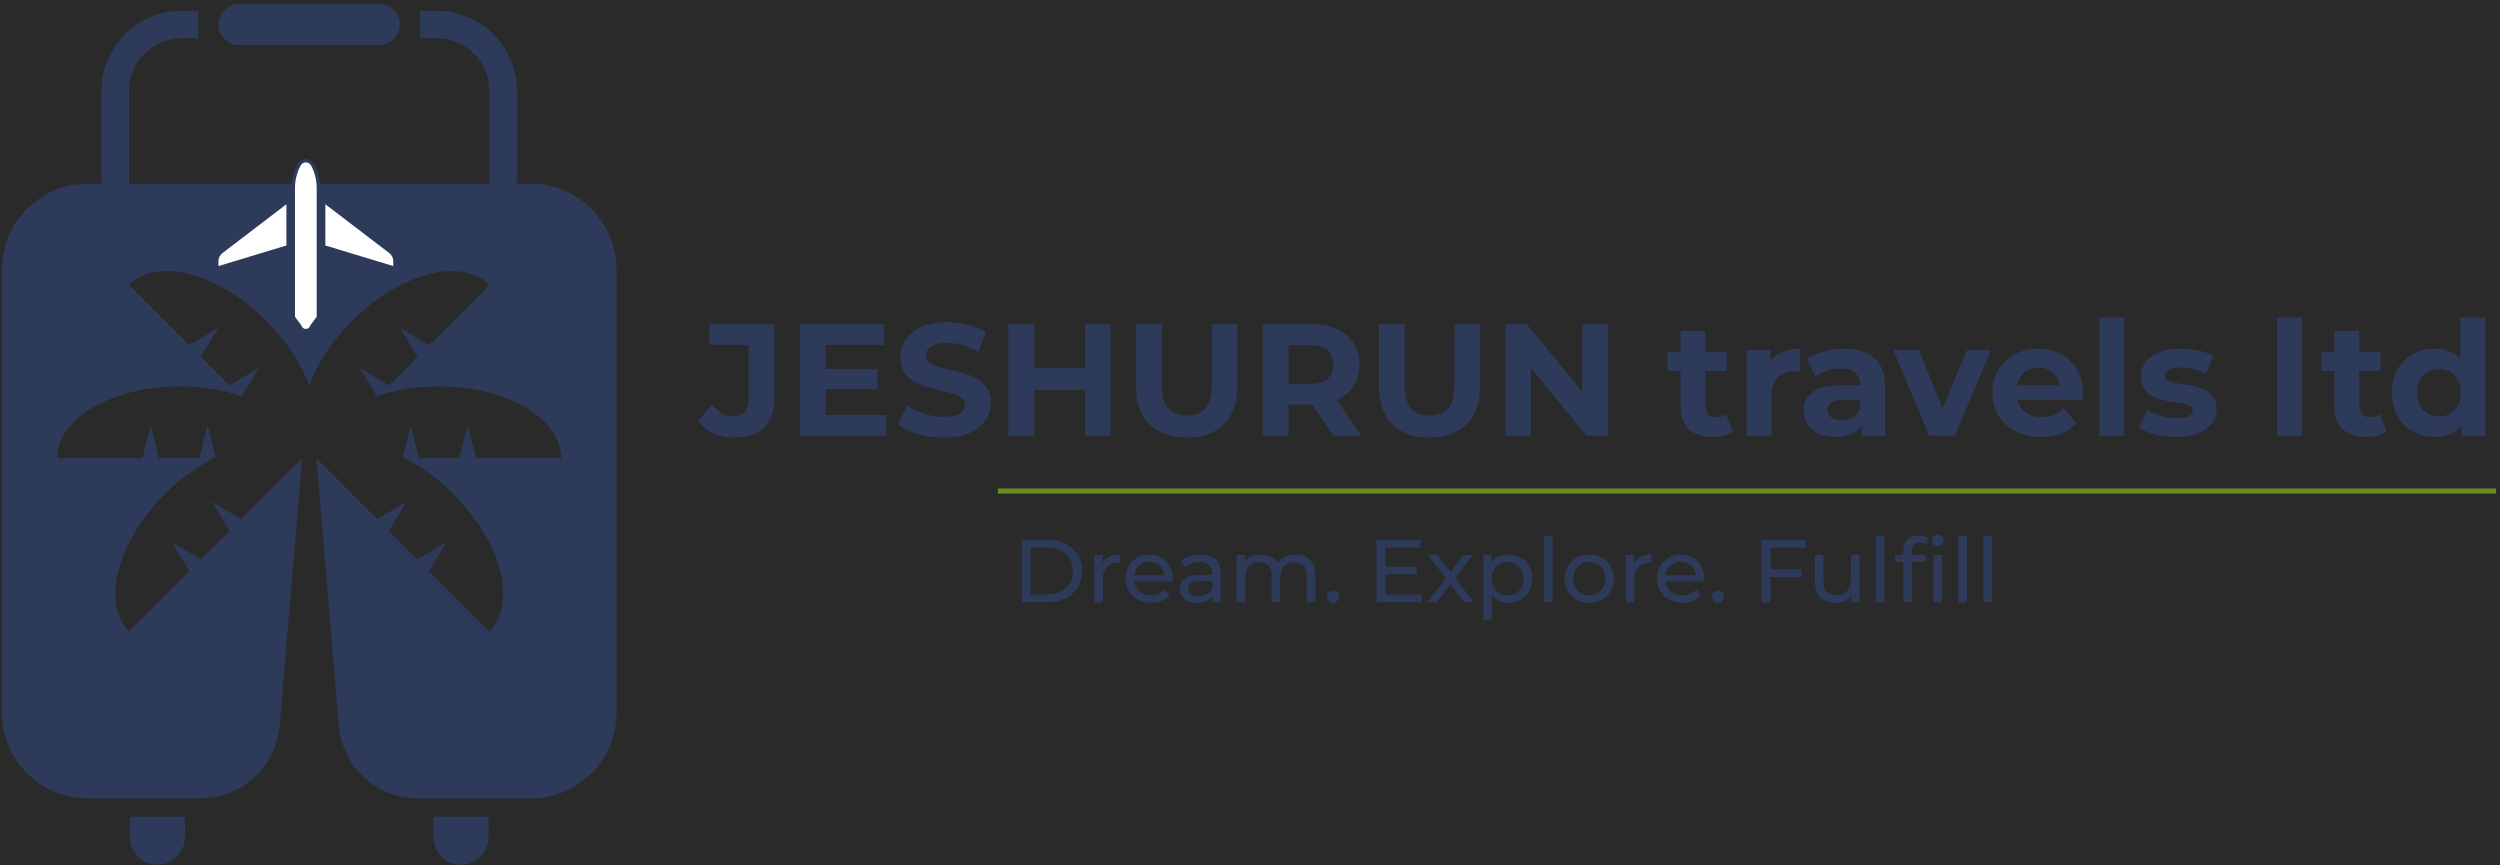 <svg xmlns="http://www.w3.org/2000/svg" width="364" height="126" viewBox="0 0 364 126" fill="none"><rect x="0" y="0" width="364" height="126" fill="#333333" stroke="none"/><rect width="364" height="126" fill="black" fill-opacity="0.17"></rect><path d="M106.916 63.712C105.818 63.712 104.805 63.511 103.877 63.108C102.965 62.691 102.215 62.103 101.627 61.345L103.715 58.84C104.163 59.428 104.635 59.876 105.13 60.185C105.625 60.479 106.158 60.626 106.731 60.626C108.262 60.626 109.027 59.729 109.027 57.935V50.21H103.32V47.194H112.762V57.726C112.762 59.737 112.268 61.237 111.278 62.227C110.288 63.217 108.834 63.712 106.916 63.712ZM119.931 53.736H127.75V56.659H119.931V53.736ZM120.21 60.417H129.049V63.433H116.475V47.194H128.747V50.21H120.21V60.417ZM137.375 63.712C136.076 63.712 134.831 63.541 133.64 63.201C132.449 62.846 131.49 62.389 130.763 61.833L132.039 59.002C132.735 59.497 133.555 59.907 134.498 60.232C135.457 60.541 136.424 60.696 137.398 60.696C138.14 60.696 138.736 60.626 139.184 60.487C139.648 60.332 139.989 60.123 140.205 59.861C140.422 59.598 140.53 59.296 140.53 58.956C140.53 58.523 140.36 58.182 140.02 57.935C139.679 57.672 139.231 57.463 138.674 57.309C138.117 57.139 137.499 56.984 136.818 56.845C136.153 56.69 135.48 56.504 134.8 56.288C134.135 56.071 133.524 55.793 132.967 55.453C132.41 55.112 131.954 54.664 131.598 54.107C131.258 53.55 131.088 52.839 131.088 51.973C131.088 51.045 131.335 50.202 131.83 49.444C132.341 48.671 133.098 48.06 134.104 47.611C135.125 47.147 136.4 46.915 137.932 46.915C138.952 46.915 139.958 47.039 140.948 47.287C141.937 47.519 142.811 47.874 143.569 48.354L142.409 51.207C141.651 50.774 140.893 50.457 140.136 50.256C139.378 50.039 138.635 49.931 137.908 49.931C137.182 49.931 136.586 50.016 136.122 50.187C135.658 50.357 135.326 50.581 135.125 50.859C134.923 51.122 134.823 51.431 134.823 51.787C134.823 52.205 134.993 52.545 135.333 52.808C135.674 53.055 136.122 53.257 136.679 53.411C137.236 53.566 137.847 53.721 138.512 53.875C139.192 54.03 139.865 54.208 140.53 54.409C141.21 54.61 141.829 54.88 142.386 55.221C142.943 55.561 143.391 56.01 143.731 56.566C144.087 57.123 144.265 57.827 144.265 58.677C144.265 59.59 144.01 60.425 143.499 61.183C142.989 61.941 142.223 62.552 141.203 63.016C140.197 63.48 138.921 63.712 137.375 63.712ZM157.969 47.194H161.727V63.433H157.969V47.194ZM150.591 63.433H146.833V47.194H150.591V63.433ZM158.247 56.775H150.313V53.597H158.247V56.775ZM172.784 63.712C170.48 63.712 168.678 63.07 167.379 61.786C166.079 60.502 165.43 58.67 165.43 56.288V47.194H169.188V56.149C169.188 57.695 169.505 58.809 170.139 59.489C170.773 60.17 171.663 60.51 172.807 60.51C173.952 60.51 174.841 60.17 175.475 59.489C176.109 58.809 176.426 57.695 176.426 56.149V47.194H180.138V56.288C180.138 58.67 179.489 60.502 178.189 61.786C176.89 63.07 175.089 63.712 172.784 63.712ZM183.852 63.433V47.194H190.881C192.335 47.194 193.588 47.434 194.64 47.913C195.691 48.377 196.503 49.05 197.076 49.931C197.648 50.813 197.934 51.864 197.934 53.086C197.934 54.293 197.648 55.337 197.076 56.218C196.503 57.084 195.691 57.749 194.64 58.213C193.588 58.677 192.335 58.909 190.881 58.909H185.94L187.61 57.262V63.433H183.852ZM194.176 63.433L190.116 57.541H194.129L198.236 63.433H194.176ZM187.61 57.68L185.94 55.917H190.673C191.833 55.917 192.699 55.669 193.271 55.174C193.843 54.664 194.129 53.968 194.129 53.086C194.129 52.189 193.843 51.493 193.271 50.998C192.699 50.504 191.833 50.256 190.673 50.256H185.94L187.61 48.47V57.68ZM208.127 63.712C205.822 63.712 204.02 63.07 202.721 61.786C201.422 60.502 200.772 58.67 200.772 56.288V47.194H204.531V56.149C204.531 57.695 204.848 58.809 205.482 59.489C206.116 60.17 207.005 60.51 208.15 60.51C209.294 60.51 210.184 60.17 210.818 59.489C211.452 58.809 211.769 57.695 211.769 56.149V47.194H215.481V56.288C215.481 58.67 214.831 60.502 213.532 61.786C212.233 63.07 210.431 63.712 208.127 63.712ZM219.195 63.433V47.194H222.303L231.885 58.886H230.377V47.194H234.088V63.433H231.003L221.399 51.741H222.906V63.433H219.195ZM249.349 63.619C247.88 63.619 246.736 63.248 245.916 62.505C245.096 61.747 244.686 60.626 244.686 59.141V48.191H248.305V59.095C248.305 59.621 248.445 60.031 248.723 60.325C249.001 60.603 249.38 60.742 249.86 60.742C250.432 60.742 250.919 60.587 251.321 60.278L252.296 62.83C251.925 63.093 251.476 63.294 250.95 63.433C250.44 63.557 249.906 63.619 249.349 63.619ZM242.761 54.014V51.23H251.414V54.014H242.761ZM254.327 63.433V50.952H257.784V54.478L257.297 53.458C257.668 52.576 258.263 51.911 259.083 51.462C259.903 50.998 260.9 50.766 262.076 50.766V54.107C261.921 54.092 261.782 54.084 261.658 54.084C261.534 54.069 261.403 54.061 261.264 54.061C260.274 54.061 259.47 54.347 258.851 54.919C258.248 55.476 257.946 56.35 257.946 57.541V63.433H254.327ZM271.068 63.433V60.997L270.836 60.464V56.102C270.836 55.329 270.596 54.726 270.117 54.293C269.653 53.86 268.934 53.643 267.959 53.643C267.294 53.643 266.637 53.751 265.987 53.968C265.353 54.169 264.812 54.447 264.363 54.803L263.064 52.274C263.745 51.795 264.564 51.424 265.523 51.161C266.482 50.898 267.456 50.766 268.446 50.766C270.349 50.766 271.826 51.215 272.877 52.112C273.929 53.009 274.455 54.409 274.455 56.311V63.433H271.068ZM267.263 63.619C266.289 63.619 265.454 63.456 264.758 63.132C264.062 62.791 263.528 62.335 263.157 61.763C262.786 61.191 262.6 60.549 262.6 59.837C262.6 59.095 262.778 58.445 263.134 57.889C263.505 57.332 264.085 56.899 264.874 56.589C265.662 56.265 266.691 56.102 267.959 56.102H271.277V58.213H268.354C267.503 58.213 266.915 58.353 266.59 58.631C266.281 58.909 266.126 59.257 266.126 59.675C266.126 60.139 266.304 60.51 266.66 60.788C267.031 61.051 267.534 61.183 268.168 61.183C268.771 61.183 269.312 61.044 269.792 60.765C270.271 60.471 270.619 60.046 270.836 59.489L271.393 61.16C271.13 61.964 270.65 62.575 269.954 62.992C269.258 63.41 268.361 63.619 267.263 63.619ZM280.891 63.433L275.648 50.952H279.383L283.744 61.693H281.888L286.412 50.952H289.892L284.626 63.433H280.891ZM297.223 63.619C295.8 63.619 294.548 63.34 293.465 62.784C292.398 62.227 291.57 61.469 290.983 60.51C290.395 59.536 290.101 58.43 290.101 57.193C290.101 55.94 290.387 54.834 290.96 53.875C291.547 52.901 292.344 52.143 293.349 51.602C294.354 51.045 295.491 50.766 296.759 50.766C297.981 50.766 299.079 51.029 300.054 51.555C301.043 52.066 301.824 52.808 302.397 53.782C302.969 54.741 303.255 55.894 303.255 57.239C303.255 57.378 303.247 57.541 303.232 57.726C303.216 57.896 303.201 58.059 303.185 58.213H293.047V56.102H301.283L299.891 56.729C299.891 56.079 299.76 55.514 299.497 55.035C299.234 54.556 298.87 54.184 298.406 53.922C297.942 53.643 297.401 53.504 296.783 53.504C296.164 53.504 295.615 53.643 295.135 53.922C294.671 54.184 294.308 54.563 294.045 55.058C293.782 55.538 293.651 56.11 293.651 56.775V57.332C293.651 58.012 293.798 58.615 294.091 59.141C294.401 59.652 294.826 60.046 295.367 60.325C295.924 60.587 296.574 60.719 297.316 60.719C297.981 60.719 298.561 60.618 299.056 60.417C299.566 60.216 300.03 59.915 300.448 59.513L302.374 61.6C301.801 62.25 301.082 62.753 300.216 63.108C299.35 63.449 298.352 63.619 297.223 63.619ZM305.665 63.433V46.219H309.284V63.433H305.665ZM316.841 63.619C315.774 63.619 314.746 63.495 313.756 63.248C312.782 62.985 312.008 62.66 311.436 62.273L312.642 59.675C313.215 60.031 313.887 60.325 314.661 60.556C315.45 60.773 316.223 60.881 316.981 60.881C317.816 60.881 318.404 60.781 318.744 60.58C319.1 60.379 319.277 60.1 319.277 59.745C319.277 59.451 319.138 59.234 318.86 59.095C318.597 58.94 318.241 58.824 317.793 58.747C317.344 58.67 316.849 58.592 316.308 58.515C315.782 58.438 315.248 58.337 314.707 58.213C314.166 58.074 313.671 57.873 313.222 57.61C312.774 57.347 312.41 56.992 312.132 56.543C311.869 56.094 311.738 55.514 311.738 54.803C311.738 54.014 311.962 53.318 312.41 52.715C312.874 52.112 313.539 51.64 314.406 51.3C315.272 50.944 316.308 50.766 317.514 50.766C318.365 50.766 319.231 50.859 320.113 51.045C320.994 51.23 321.729 51.501 322.317 51.857L321.11 54.432C320.507 54.076 319.896 53.837 319.277 53.713C318.674 53.574 318.087 53.504 317.514 53.504C316.71 53.504 316.122 53.612 315.751 53.829C315.38 54.045 315.194 54.324 315.194 54.664C315.194 54.973 315.326 55.205 315.589 55.36C315.867 55.514 316.231 55.638 316.679 55.731C317.128 55.824 317.615 55.909 318.141 55.986C318.682 56.048 319.223 56.149 319.765 56.288C320.306 56.427 320.793 56.628 321.226 56.891C321.675 57.139 322.038 57.486 322.317 57.935C322.595 58.368 322.734 58.94 322.734 59.652C322.734 60.425 322.502 61.113 322.038 61.717C321.574 62.304 320.901 62.768 320.02 63.108C319.154 63.449 318.094 63.619 316.841 63.619ZM331.537 63.433V46.219H335.156V63.433H331.537ZM344.548 63.619C343.078 63.619 341.934 63.248 341.114 62.505C340.294 61.747 339.885 60.626 339.885 59.141V48.191H343.504V59.095C343.504 59.621 343.643 60.031 343.921 60.325C344.2 60.603 344.579 60.742 345.058 60.742C345.63 60.742 346.117 60.587 346.52 60.278L347.494 62.83C347.123 63.093 346.674 63.294 346.148 63.433C345.638 63.557 345.104 63.619 344.548 63.619ZM337.959 54.014V51.23H346.612V54.014H337.959ZM354.499 63.619C353.324 63.619 352.265 63.356 351.321 62.83C350.378 62.289 349.628 61.539 349.071 60.58C348.529 59.621 348.259 58.492 348.259 57.193C348.259 55.878 348.529 54.741 349.071 53.782C349.628 52.823 350.378 52.081 351.321 51.555C352.265 51.029 353.324 50.766 354.499 50.766C355.551 50.766 356.471 50.998 357.26 51.462C358.049 51.926 358.66 52.63 359.093 53.574C359.526 54.517 359.742 55.723 359.742 57.193C359.742 58.646 359.534 59.853 359.116 60.812C358.698 61.755 358.095 62.459 357.307 62.923C356.533 63.387 355.598 63.619 354.499 63.619ZM355.126 60.649C355.713 60.649 356.247 60.51 356.727 60.232C357.206 59.953 357.585 59.559 357.863 59.048C358.157 58.523 358.304 57.904 358.304 57.193C358.304 56.466 358.157 55.847 357.863 55.337C357.585 54.826 357.206 54.432 356.727 54.154C356.247 53.875 355.713 53.736 355.126 53.736C354.523 53.736 353.981 53.875 353.502 54.154C353.022 54.432 352.636 54.826 352.342 55.337C352.063 55.847 351.924 56.466 351.924 57.193C351.924 57.904 352.063 58.523 352.342 59.048C352.636 59.559 353.022 59.953 353.502 60.232C353.981 60.51 354.523 60.649 355.126 60.649ZM358.397 63.433V60.881L358.466 57.169L358.234 53.481V46.219H361.854V63.433H358.397Z" fill="#2E3A59"></path><path d="M148.783 87.693V78.593H152.618C153.589 78.593 154.442 78.784 155.179 79.165C155.924 79.546 156.501 80.079 156.908 80.764C157.324 81.449 157.532 82.242 157.532 83.143C157.532 84.044 157.324 84.837 156.908 85.522C156.501 86.207 155.924 86.74 155.179 87.121C154.442 87.502 153.589 87.693 152.618 87.693H148.783ZM150.083 86.562H152.54C153.294 86.562 153.944 86.419 154.49 86.133C155.045 85.847 155.474 85.448 155.777 84.937C156.08 84.417 156.232 83.819 156.232 83.143C156.232 82.458 156.08 81.86 155.777 81.349C155.474 80.838 155.045 80.439 154.49 80.153C153.944 79.867 153.294 79.724 152.54 79.724H150.083V86.562ZM159.341 87.693V80.803H160.537V82.675L160.42 82.207C160.611 81.73 160.932 81.366 161.382 81.115C161.833 80.864 162.388 80.738 163.046 80.738V81.947C162.994 81.938 162.942 81.934 162.89 81.934C162.847 81.934 162.804 81.934 162.76 81.934C162.093 81.934 161.564 82.133 161.174 82.532C160.784 82.931 160.589 83.507 160.589 84.261V87.693H159.341ZM167.589 87.771C166.852 87.771 166.202 87.619 165.639 87.316C165.084 87.013 164.651 86.597 164.339 86.068C164.036 85.539 163.884 84.933 163.884 84.248C163.884 83.563 164.031 82.957 164.326 82.428C164.629 81.899 165.041 81.488 165.561 81.193C166.09 80.89 166.683 80.738 167.342 80.738C168.009 80.738 168.599 80.885 169.11 81.18C169.621 81.475 170.02 81.891 170.306 82.428C170.601 82.957 170.748 83.576 170.748 84.287C170.748 84.339 170.744 84.4 170.735 84.469C170.735 84.538 170.731 84.603 170.722 84.664H164.859V83.767H170.072L169.565 84.079C169.574 83.637 169.483 83.243 169.292 82.896C169.101 82.549 168.837 82.281 168.499 82.09C168.17 81.891 167.784 81.791 167.342 81.791C166.909 81.791 166.523 81.891 166.185 82.09C165.847 82.281 165.583 82.554 165.392 82.909C165.201 83.256 165.106 83.654 165.106 84.105V84.313C165.106 84.772 165.21 85.184 165.418 85.548C165.635 85.903 165.934 86.181 166.315 86.38C166.696 86.579 167.134 86.679 167.628 86.679C168.035 86.679 168.404 86.61 168.733 86.471C169.071 86.332 169.366 86.124 169.617 85.847L170.306 86.653C169.994 87.017 169.604 87.294 169.136 87.485C168.677 87.676 168.161 87.771 167.589 87.771ZM176.567 87.693V86.237L176.502 85.964V83.481C176.502 82.952 176.346 82.545 176.034 82.259C175.731 81.964 175.272 81.817 174.656 81.817C174.249 81.817 173.85 81.886 173.46 82.025C173.07 82.155 172.741 82.333 172.472 82.558L171.952 81.622C172.308 81.336 172.732 81.119 173.226 80.972C173.729 80.816 174.253 80.738 174.799 80.738C175.744 80.738 176.472 80.968 176.983 81.427C177.495 81.886 177.75 82.588 177.75 83.533V87.693H176.567ZM174.305 87.771C173.794 87.771 173.343 87.684 172.953 87.511C172.572 87.338 172.277 87.099 172.069 86.796C171.861 86.484 171.757 86.133 171.757 85.743C171.757 85.37 171.844 85.032 172.017 84.729C172.199 84.426 172.49 84.183 172.888 84.001C173.296 83.819 173.842 83.728 174.526 83.728H176.71V84.625H174.578C173.954 84.625 173.534 84.729 173.317 84.937C173.101 85.145 172.992 85.396 172.992 85.691C172.992 86.029 173.127 86.302 173.395 86.51C173.664 86.709 174.037 86.809 174.513 86.809C174.981 86.809 175.389 86.705 175.735 86.497C176.091 86.289 176.346 85.986 176.502 85.587L176.749 86.445C176.585 86.852 176.294 87.177 175.878 87.42C175.462 87.654 174.938 87.771 174.305 87.771ZM188.679 80.738C189.234 80.738 189.723 80.846 190.148 81.063C190.573 81.28 190.902 81.609 191.136 82.051C191.379 82.493 191.5 83.052 191.5 83.728V87.693H190.252V83.871C190.252 83.204 190.096 82.701 189.784 82.363C189.472 82.025 189.034 81.856 188.471 81.856C188.055 81.856 187.691 81.943 187.379 82.116C187.067 82.289 186.824 82.545 186.651 82.883C186.486 83.221 186.404 83.641 186.404 84.144V87.693H185.156V83.871C185.156 83.204 185 82.701 184.688 82.363C184.385 82.025 183.947 81.856 183.375 81.856C182.968 81.856 182.608 81.943 182.296 82.116C181.984 82.289 181.741 82.545 181.568 82.883C181.395 83.221 181.308 83.641 181.308 84.144V87.693H180.06V80.803H181.256V82.636L181.061 82.168C181.278 81.717 181.611 81.366 182.062 81.115C182.513 80.864 183.037 80.738 183.635 80.738C184.294 80.738 184.861 80.903 185.338 81.232C185.815 81.553 186.127 82.042 186.274 82.701L185.767 82.493C185.975 81.964 186.339 81.54 186.859 81.219C187.379 80.898 187.986 80.738 188.679 80.738ZM194.095 87.771C193.853 87.771 193.645 87.689 193.471 87.524C193.298 87.351 193.211 87.134 193.211 86.874C193.211 86.614 193.298 86.402 193.471 86.237C193.645 86.072 193.853 85.99 194.095 85.99C194.329 85.99 194.529 86.072 194.693 86.237C194.867 86.402 194.953 86.614 194.953 86.874C194.953 87.134 194.867 87.351 194.693 87.524C194.529 87.689 194.329 87.771 194.095 87.771ZM201.598 82.519H206.278V83.624H201.598V82.519ZM201.715 86.562H207.019V87.693H200.415V78.593H206.837V79.724H201.715V86.562ZM207.788 87.693L210.752 83.845L210.739 84.482L207.918 80.803H209.309L211.467 83.637H210.934L213.092 80.803H214.457L211.597 84.508L211.61 83.845L214.6 87.693H213.183L210.908 84.677L211.415 84.755L209.179 87.693H207.788ZM219.615 87.771C219.043 87.771 218.519 87.641 218.042 87.381C217.574 87.112 217.197 86.718 216.911 86.198C216.634 85.678 216.495 85.028 216.495 84.248C216.495 83.468 216.63 82.818 216.898 82.298C217.176 81.778 217.548 81.388 218.016 81.128C218.493 80.868 219.026 80.738 219.615 80.738C220.291 80.738 220.889 80.885 221.409 81.18C221.929 81.475 222.341 81.886 222.644 82.415C222.948 82.935 223.099 83.546 223.099 84.248C223.099 84.95 222.948 85.565 222.644 86.094C222.341 86.623 221.929 87.034 221.409 87.329C220.889 87.624 220.291 87.771 219.615 87.771ZM215.962 90.215V80.803H217.158V82.662L217.08 84.261L217.21 85.86V90.215H215.962ZM219.511 86.679C219.953 86.679 220.348 86.579 220.694 86.38C221.05 86.181 221.327 85.899 221.526 85.535C221.734 85.162 221.838 84.733 221.838 84.248C221.838 83.754 221.734 83.329 221.526 82.974C221.327 82.61 221.05 82.328 220.694 82.129C220.348 81.93 219.953 81.83 219.511 81.83C219.078 81.83 218.684 81.93 218.328 82.129C217.982 82.328 217.704 82.61 217.496 82.974C217.297 83.329 217.197 83.754 217.197 84.248C217.197 84.733 217.297 85.162 217.496 85.535C217.704 85.899 217.982 86.181 218.328 86.38C218.684 86.579 219.078 86.679 219.511 86.679ZM224.824 87.693V78.047H226.072V87.693H224.824ZM231.405 87.771C230.712 87.771 230.097 87.619 229.559 87.316C229.022 87.013 228.597 86.597 228.285 86.068C227.973 85.531 227.817 84.924 227.817 84.248C227.817 83.563 227.973 82.957 228.285 82.428C228.597 81.899 229.022 81.488 229.559 81.193C230.097 80.89 230.712 80.738 231.405 80.738C232.09 80.738 232.701 80.89 233.238 81.193C233.784 81.488 234.209 81.899 234.512 82.428C234.824 82.948 234.98 83.555 234.98 84.248C234.98 84.933 234.824 85.539 234.512 86.068C234.209 86.597 233.784 87.013 233.238 87.316C232.701 87.619 232.09 87.771 231.405 87.771ZM231.405 86.679C231.847 86.679 232.242 86.579 232.588 86.38C232.944 86.181 233.221 85.899 233.42 85.535C233.62 85.162 233.719 84.733 233.719 84.248C233.719 83.754 233.62 83.329 233.42 82.974C233.221 82.61 232.944 82.328 232.588 82.129C232.242 81.93 231.847 81.83 231.405 81.83C230.963 81.83 230.569 81.93 230.222 82.129C229.876 82.328 229.598 82.61 229.39 82.974C229.182 83.329 229.078 83.754 229.078 84.248C229.078 84.733 229.182 85.162 229.39 85.535C229.598 85.899 229.876 86.181 230.222 86.38C230.569 86.579 230.963 86.679 231.405 86.679ZM236.706 87.693V80.803H237.902V82.675L237.785 82.207C237.976 81.73 238.297 81.366 238.747 81.115C239.198 80.864 239.753 80.738 240.411 80.738V81.947C240.359 81.938 240.307 81.934 240.255 81.934C240.212 81.934 240.169 81.934 240.125 81.934C239.458 81.934 238.929 82.133 238.539 82.532C238.149 82.931 237.954 83.507 237.954 84.261V87.693H236.706ZM244.954 87.771C244.217 87.771 243.567 87.619 243.004 87.316C242.449 87.013 242.016 86.597 241.704 86.068C241.401 85.539 241.249 84.933 241.249 84.248C241.249 83.563 241.396 82.957 241.691 82.428C241.994 81.899 242.406 81.488 242.926 81.193C243.455 80.89 244.048 80.738 244.707 80.738C245.374 80.738 245.964 80.885 246.475 81.18C246.986 81.475 247.385 81.891 247.671 82.428C247.966 82.957 248.113 83.576 248.113 84.287C248.113 84.339 248.109 84.4 248.1 84.469C248.1 84.538 248.096 84.603 248.087 84.664H242.224V83.767H247.437L246.93 84.079C246.939 83.637 246.848 83.243 246.657 82.896C246.466 82.549 246.202 82.281 245.864 82.09C245.535 81.891 245.149 81.791 244.707 81.791C244.274 81.791 243.888 81.891 243.55 82.09C243.212 82.281 242.948 82.554 242.757 82.909C242.566 83.256 242.471 83.654 242.471 84.105V84.313C242.471 84.772 242.575 85.184 242.783 85.548C243 85.903 243.299 86.181 243.68 86.38C244.061 86.579 244.499 86.679 244.993 86.679C245.4 86.679 245.769 86.61 246.098 86.471C246.436 86.332 246.731 86.124 246.982 85.847L247.671 86.653C247.359 87.017 246.969 87.294 246.501 87.485C246.042 87.676 245.526 87.771 244.954 87.771ZM250.145 87.771C249.902 87.771 249.694 87.689 249.521 87.524C249.348 87.351 249.261 87.134 249.261 86.874C249.261 86.614 249.348 86.402 249.521 86.237C249.694 86.072 249.902 85.99 250.145 85.99C250.379 85.99 250.578 86.072 250.743 86.237C250.916 86.402 251.003 86.614 251.003 86.874C251.003 87.134 250.916 87.351 250.743 87.524C250.578 87.689 250.379 87.771 250.145 87.771ZM257.635 82.896H262.328V84.014H257.635V82.896ZM257.765 87.693H256.465V78.593H262.887V79.724H257.765V87.693ZM267.218 87.771C266.628 87.771 266.108 87.663 265.658 87.446C265.216 87.229 264.869 86.9 264.618 86.458C264.375 86.007 264.254 85.444 264.254 84.768V80.803H265.502V84.625C265.502 85.301 265.662 85.808 265.983 86.146C266.312 86.484 266.771 86.653 267.361 86.653C267.794 86.653 268.171 86.566 268.492 86.393C268.812 86.211 269.059 85.951 269.233 85.613C269.406 85.266 269.493 84.85 269.493 84.365V80.803H270.741V87.693H269.558V85.834L269.753 86.328C269.527 86.787 269.189 87.143 268.739 87.394C268.288 87.645 267.781 87.771 267.218 87.771ZM273.117 87.693V78.047H274.365V87.693H273.117ZM277.107 87.693V80.192C277.107 79.516 277.302 78.979 277.692 78.58C278.091 78.173 278.654 77.969 279.382 77.969C279.651 77.969 279.907 78.004 280.149 78.073C280.401 78.134 280.613 78.233 280.786 78.372L280.409 79.321C280.279 79.217 280.132 79.139 279.967 79.087C279.803 79.026 279.629 78.996 279.447 78.996C279.083 78.996 278.806 79.1 278.615 79.308C278.425 79.507 278.329 79.806 278.329 80.205V81.128L278.355 81.7V87.693H277.107ZM275.937 81.83V80.803H280.331V81.83H275.937ZM281.514 87.693V80.803H282.762V87.693H281.514ZM282.138 79.477C281.896 79.477 281.692 79.399 281.527 79.243C281.371 79.087 281.293 78.896 281.293 78.671C281.293 78.437 281.371 78.242 281.527 78.086C281.692 77.93 281.896 77.852 282.138 77.852C282.381 77.852 282.58 77.93 282.736 78.086C282.901 78.233 282.983 78.42 282.983 78.645C282.983 78.879 282.905 79.078 282.749 79.243C282.593 79.399 282.39 79.477 282.138 79.477ZM285.139 87.693V78.047H286.387V87.693H285.139ZM288.77 87.693V78.047H290.018V87.693H288.77Z" fill="#2E3A59"></path><path d="M75.26 30.57H71.26V13.23C71.26 9.01 67.82 5.57 63.6 5.57H61.16V1.57H63.6C70.03 1.57 75.26 6.8 75.26 13.23V30.57Z" fill="#2E3A59"></path><path d="M18.78 30.57H14.78V13.23C14.78 6.8 20.01 1.57 26.44 1.57H28.88V5.57H26.44C22.22 5.57 18.78 9.01 18.78 13.23V30.57Z" fill="#2E3A59"></path><path d="M55.22 6.57H34.82C33.16 6.57 31.82 5.23 31.82 3.57C31.82 1.91 33.16 0.57 34.82 0.57H55.22C56.88 0.57 58.22 1.91 58.22 3.57C58.22 5.23 56.88 6.57 55.22 6.57Z" fill="#2E3A59"></path><path d="M18.92 118.91V121.91C18.92 124.12 20.71 125.91 22.92 125.91C25.13 125.91 26.92 124.12 26.92 121.91V118.91H18.92Z" fill="#2E3A59"></path><path d="M63.12 118.91V121.91C63.12 124.12 64.91 125.91 67.12 125.91C69.33 125.91 71.12 124.12 71.12 121.91V118.91H63.12Z" fill="#2E3A59"></path><path d="M77.27 26.74H12.77C5.87 26.74 0.28 32.33 0.28 39.23V103.76C0.28 110.66 5.87 116.25 12.77 116.25H29.18C35.19 116.25 40.2 111.64 40.71 105.65L43.97 66.75L35.12 75.6L30.88 73.05L33.43 77.3L29.26 81.47L25.01 78.92L27.56 83.17L18.79 91.94C14.7 87.85 17.05 78.91 24.02 71.94C26.35 69.61 28.9 67.81 31.41 66.58L30.24 61.9L29.04 66.7H23.14L21.94 61.9L20.74 66.7H8.33C8.33 60.91 16.32 56.26 26.17 56.26C29.46 56.26 32.54 56.79 35.19 57.7L37.67 53.57L33.42 56.12L29.25 51.95L31.8 47.7L27.55 50.25L18.78 41.48C22.87 37.39 31.81 39.74 38.78 46.71C41.74 49.67 43.86 52.99 45.02 56.15C46.17 53 48.29 49.68 51.26 46.71C58.23 39.74 67.17 37.39 71.26 41.48L62.49 50.25L58.24 47.7L60.79 51.95L56.62 56.12L52.38 53.57L54.86 57.7C57.51 56.79 60.58 56.26 63.88 56.26C73.73 56.26 81.72 60.92 81.72 66.7H69.3L68.1 61.9L66.9 66.7H61L59.8 61.9L58.63 66.58C61.15 67.81 63.69 69.61 66.02 71.94C72.99 78.91 75.34 87.85 71.25 91.94L62.48 83.17L65.03 78.92L60.78 81.47L56.61 77.3L59.16 73.05L54.92 75.6L46.07 66.75L49.33 105.65C49.83 111.64 54.84 116.25 60.86 116.25H77.27C84.17 116.25 89.76 110.66 89.76 103.76V39.22C89.75 32.33 84.16 26.74 77.27 26.74Z" fill="#2E3A59"></path><path d="M45.4 47.5C45.28 47.88 44.93 48.14 44.53 48.14C44.13 48.14 43.78 47.88 43.66 47.5L42.7 46.2V27.39C42.7 26.8 42.77 26.21 42.91 25.65C43.05 25.09 43.25 24.55 43.52 24.04C43.75 23.6 44.14 23.39 44.53 23.39C44.92 23.39 45.31 23.61 45.54 24.04C45.81 24.54 46.01 25.09 46.15 25.65C46.29 26.21 46.36 26.8 46.36 27.39V46.2L45.4 47.5Z" fill="white" stroke="#2E3A59" stroke-width="0.5" stroke-miterlimit="10"></path><path d="M47.37 29.74L56.68 36.85C57.05 37.13 57.26 37.57 57.26 38.03V38.74L47.37 35.74V29.74Z" fill="white"></path><path d="M41.7 29.74L32.39 36.85C32.02 37.13 31.81 37.57 31.81 38.03V38.74L41.7 35.74V29.74Z" fill="white"></path><path d="M145.29 71.49H363.43" stroke="#6B8C23" stroke-width="0.75" stroke-miterlimit="10"></path></svg>